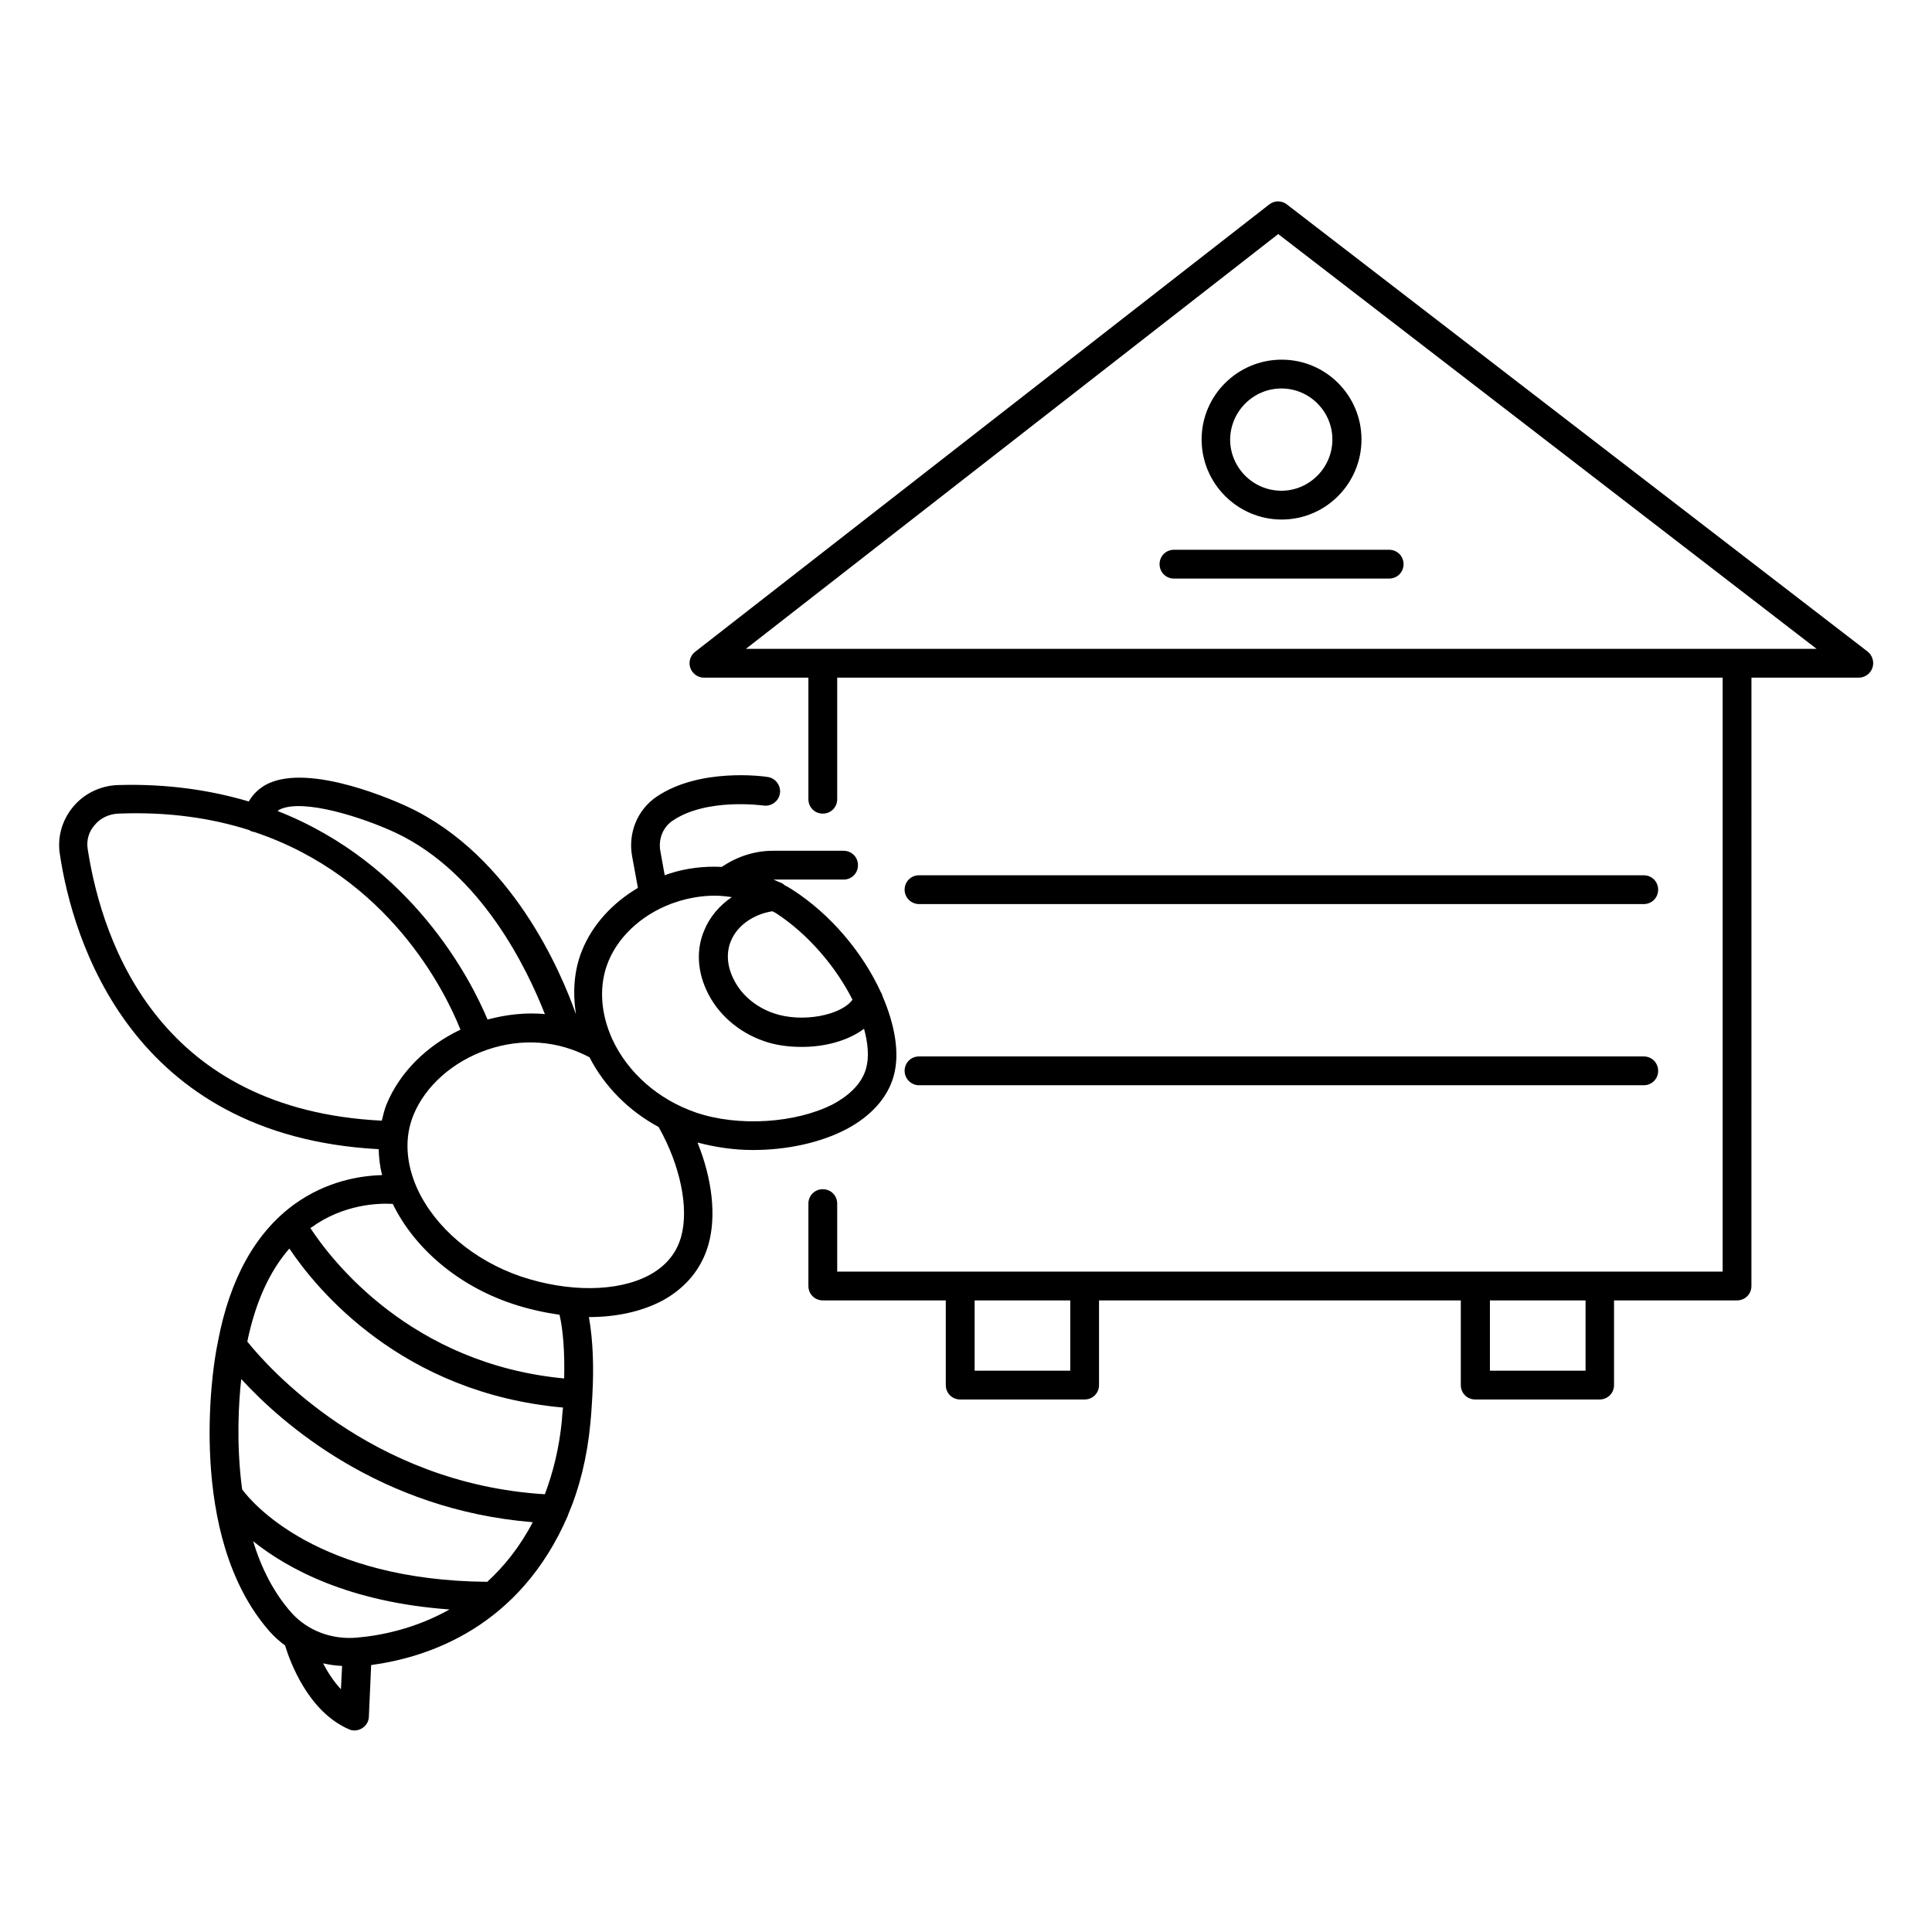 <?xml version="1.0" encoding="UTF-8"?>
<!-- Uploaded to: ICON Repo, www.svgrepo.com, Generator: ICON Repo Mixer Tools -->
<svg fill="#000000" width="800px" height="800px" version="1.1" viewBox="144 144 512 512" xmlns="http://www.w3.org/2000/svg">
 <g>
  <path d="m387.55 383.59h192.06c2.137 0 3.816-1.68 3.816-3.816s-1.68-3.816-3.816-3.816h-192.06c-2.137 0-3.816 1.68-3.816 3.816s1.758 3.816 3.816 3.816z"/>
  <path d="m387.55 431.6h192.06c2.137 0 3.816-1.68 3.816-3.816 0-2.137-1.68-3.816-3.816-3.816h-192.06c-2.137 0-3.816 1.68-3.816 3.816 0 2.137 1.758 3.816 3.816 3.816z"/>
  <path d="m639 316.72-153.97-118.55c-1.375-1.07-3.281-1.07-4.656 0l-152.14 118.55c-1.297 0.992-1.832 2.75-1.297 4.273 0.535 1.527 1.984 2.594 3.586 2.594h27.711v32.215c0 2.137 1.68 3.816 3.816 3.816 2.137 0 3.816-1.68 3.816-3.816v-32.215h234.65v157.4h-234.65v-18.016c0-2.137-1.68-3.816-3.816-3.816-2.137 0-3.816 1.68-3.816 3.816v21.832c0 2.137 1.68 3.816 3.816 3.816h32.594v22.441c0 2.137 1.68 3.816 3.816 3.816h32.977c2.137 0 3.816-1.68 3.816-3.816v-22.441h95.875v22.441c0 2.137 1.68 3.816 3.816 3.816h32.977c2.137 0 3.816-1.68 3.816-3.816v-22.441h32.594c2.137 0 3.816-1.68 3.816-3.816l0.008-161.22h28.473c1.602 0 3.055-1.07 3.586-2.594 0.535-1.527 0-3.281-1.219-4.273zm-211.37 190.53h-25.344v-18.625h25.344zm136.56 0h-25.344v-18.625h25.344zm40.152-191.3h-262.67l141.07-109.92 142.67 109.92z"/>
  <path d="m462.44 260.46c0 11.68 9.543 21.223 21.223 21.223 11.68 0 21.145-9.543 21.145-21.223 0-11.68-9.465-21.145-21.145-21.145-11.684 0-21.223 9.469-21.223 21.145zm21.145-13.508c7.481 0 13.512 6.106 13.512 13.512 0 7.481-6.106 13.586-13.512 13.586-7.481 0-13.586-6.106-13.586-13.586 0.074-7.406 6.106-13.512 13.586-13.512z"/>
  <path d="m451.3 293.51c0 2.137 1.68 3.816 3.816 3.816h57.023c2.137 0 3.816-1.68 3.816-3.816s-1.68-3.816-3.816-3.816h-57.023c-2.137 0-3.816 1.68-3.816 3.816z"/>
  <path d="m368.24 443.28c6.641-3.512 10.992-8.398 12.594-14.121 1.68-6.031 0.305-13.586-2.977-21.223-0.078-0.383-0.23-0.688-0.457-1.07-4.734-10.305-13.207-20.609-23.664-27.25-0.609-0.383-1.145-0.688-1.754-0.992-0.383-0.383-0.918-0.688-1.449-0.84-0.535-0.23-0.992-0.457-1.527-0.688h18.551c2.137 0 3.816-1.68 3.816-3.816s-1.68-3.816-3.816-3.816h-18.777c-4.887 0-9.543 1.602-13.512 4.273-4.582-0.23-9.312 0.305-13.816 1.754-0.457 0.152-0.84 0.305-1.297 0.457l-1.145-6.336c-0.609-3.207 0.688-6.414 3.207-8.09 9.008-6.184 23.969-4.047 24.121-4.047 2.062 0.305 4.047-1.145 4.352-3.207 0.305-2.062-1.145-4.047-3.207-4.352-0.762-0.152-18.016-2.594-29.543 5.266-5.039 3.434-7.559 9.617-6.414 15.801l1.527 8.32c-6.719 3.969-11.984 9.695-14.734 16.41-2.215 5.344-2.594 11.223-1.68 17.098-3.816-10.914-16.871-41.984-44.504-54.961-2.594-1.223-25.727-11.754-37.25-6.106-2.137 1.07-3.816 2.672-4.961 4.656-10.078-2.977-21.527-4.734-34.656-4.352-4.656 0.152-9.082 2.289-11.984 5.879-2.824 3.434-4.121 7.938-3.434 12.367 3.356 22.602 18.777 74.738 84.5 78.25 0.078 2.289 0.305 4.582 0.918 6.871-5.727 0.152-14.578 1.527-23.129 7.633-10.383 7.481-17.25 19.848-20.383 36.488 0 0.152-0.078 0.305-0.078 0.457-0.23 1.145-0.457 2.215-0.609 3.359-0.305 1.91-8.016 47.633 14.426 73.051 1.223 1.375 2.594 2.594 4.047 3.664 1.297 4.199 6.031 17.48 16.945 22.215 0.457 0.23 0.992 0.305 1.527 0.305 0.688 0 1.375-0.23 1.984-0.609 1.07-0.688 1.754-1.832 1.754-3.055l0.609-13.664c15.266-2.062 39.391-10.078 52.137-39.617v-0.078c3.055-7.176 5.113-15.344 5.953-24.352 0.23-2.289 0.383-4.809 0.535-7.406v-0.078-0.078c0.383-6.793 0.23-14.199-0.918-20.609 7.25 0 13.895-1.449 19.312-4.273 6.258-3.359 10.535-8.473 12.367-14.961 2.137-7.559 0.992-17.406-2.902-27.023 4.656 1.223 9.617 1.984 14.656 1.984 8.938 0.008 17.871-1.902 24.738-5.488zm1.68-34.352c-3.055 4.199-13.434 6.184-20.914 3.586-4.887-1.68-8.855-5.113-10.84-9.543-1.527-3.281-1.68-6.719-0.457-9.617 1.68-4.121 6.031-7.098 10.992-7.863 0.305 0.23 0.688 0.305 0.992 0.535 8.547 5.574 15.875 14.277 20.227 22.902zm-151.83-50.383c6.258-3.055 22.137 2.137 30.688 6.106 22.902 10.762 35.039 36.41 39.617 48.09-4.961-0.457-10.078 0.078-15.191 1.449-4.352-10.457-20.074-41.297-55.648-55.266 0.152-0.07 0.305-0.223 0.535-0.379zm-50.84 10.535c-0.383-2.289 0.23-4.582 1.754-6.336 1.527-1.91 3.894-3.055 6.414-3.129 13.207-0.535 24.734 1.223 34.578 4.352 0.457 0.305 0.918 0.457 1.449 0.535 35.648 11.984 50.535 42.215 54.578 52.367-9.008 4.273-16.105 11.375-19.543 19.695-0.609 1.449-0.918 2.902-1.297 4.426-58.316-2.902-73.887-46.031-77.934-71.91zm125.65 151.37c-0.688 7.176-2.289 13.664-4.504 19.543-46.41-2.824-73.664-33.969-78.855-40.457 2.137-10.383 5.879-18.625 11.145-24.656 7.25 10.84 29.77 38.32 72.52 42.137-0.152 1.145-0.23 2.215-0.305 3.434zm-81.832 31.984c9.16 7.328 25.418 16.184 52.059 18.09-9.082 5.113-18.242 6.945-24.734 7.481-6.566 0.535-12.977-1.91-17.176-6.641-4.805-5.418-8.012-11.98-10.148-18.93zm18.551 32.367c1.68 0.383 3.359 0.609 5.039 0.688l-0.305 6.184c-1.91-2.062-3.516-4.504-4.734-6.871zm43.508-21.602c-44.809-0.383-62.211-20.762-64.961-24.504-1.602-11.984-0.918-23.129-0.23-29.234 10.688 11.68 36.719 34.656 77.25 37.938-3.43 6.562-7.629 11.754-12.059 15.801zm20.383-53.895c-40.535-3.816-61.602-31.223-67.25-39.848 0.078-0.078 0.152-0.152 0.23-0.152 8.551-6.184 17.711-6.488 21.602-6.258 5.727 11.832 17.406 21.68 31.527 26.41 4.273 1.449 8.551 2.367 12.672 2.977 0.988 4.352 1.371 10.078 1.219 16.871zm30.992-37.555c-1.223 4.426-4.121 7.863-8.551 10.23-8.398 4.426-21.297 4.504-33.895 0.305-12.52-4.273-22.746-12.977-27.48-23.281-3.055-6.793-3.434-13.586-0.992-19.543 3.129-7.633 10.383-14.121 19.465-17.25 9.312-3.207 18.855-2.441 27.176 1.984 3.969 7.711 10.383 14.199 18.32 18.473 5.727 10.148 8.094 21.449 5.957 29.082zm3.969-32.902c-10-3.434-18.09-10.535-22.215-19.465-3.207-7.098-3.586-14.426-0.992-20.688 2.977-7.176 9.848-13.129 18.398-15.801 3.207-0.992 6.488-1.527 9.695-1.527 1.527 0 3.055 0.152 4.582 0.383-3.281 2.215-5.879 5.266-7.328 8.855-2.062 4.809-1.832 10.457 0.535 15.648 2.824 6.336 8.473 11.297 15.344 13.664 3.055 1.07 6.488 1.527 10 1.527 6.106 0 12.215-1.602 16.488-4.809 1.07 3.894 1.375 7.559 0.535 10.535-1.297 4.656-5.496 7.711-8.777 9.465-9.855 5.035-25.043 6.027-36.266 2.211z"/>
 </g>
</svg>
